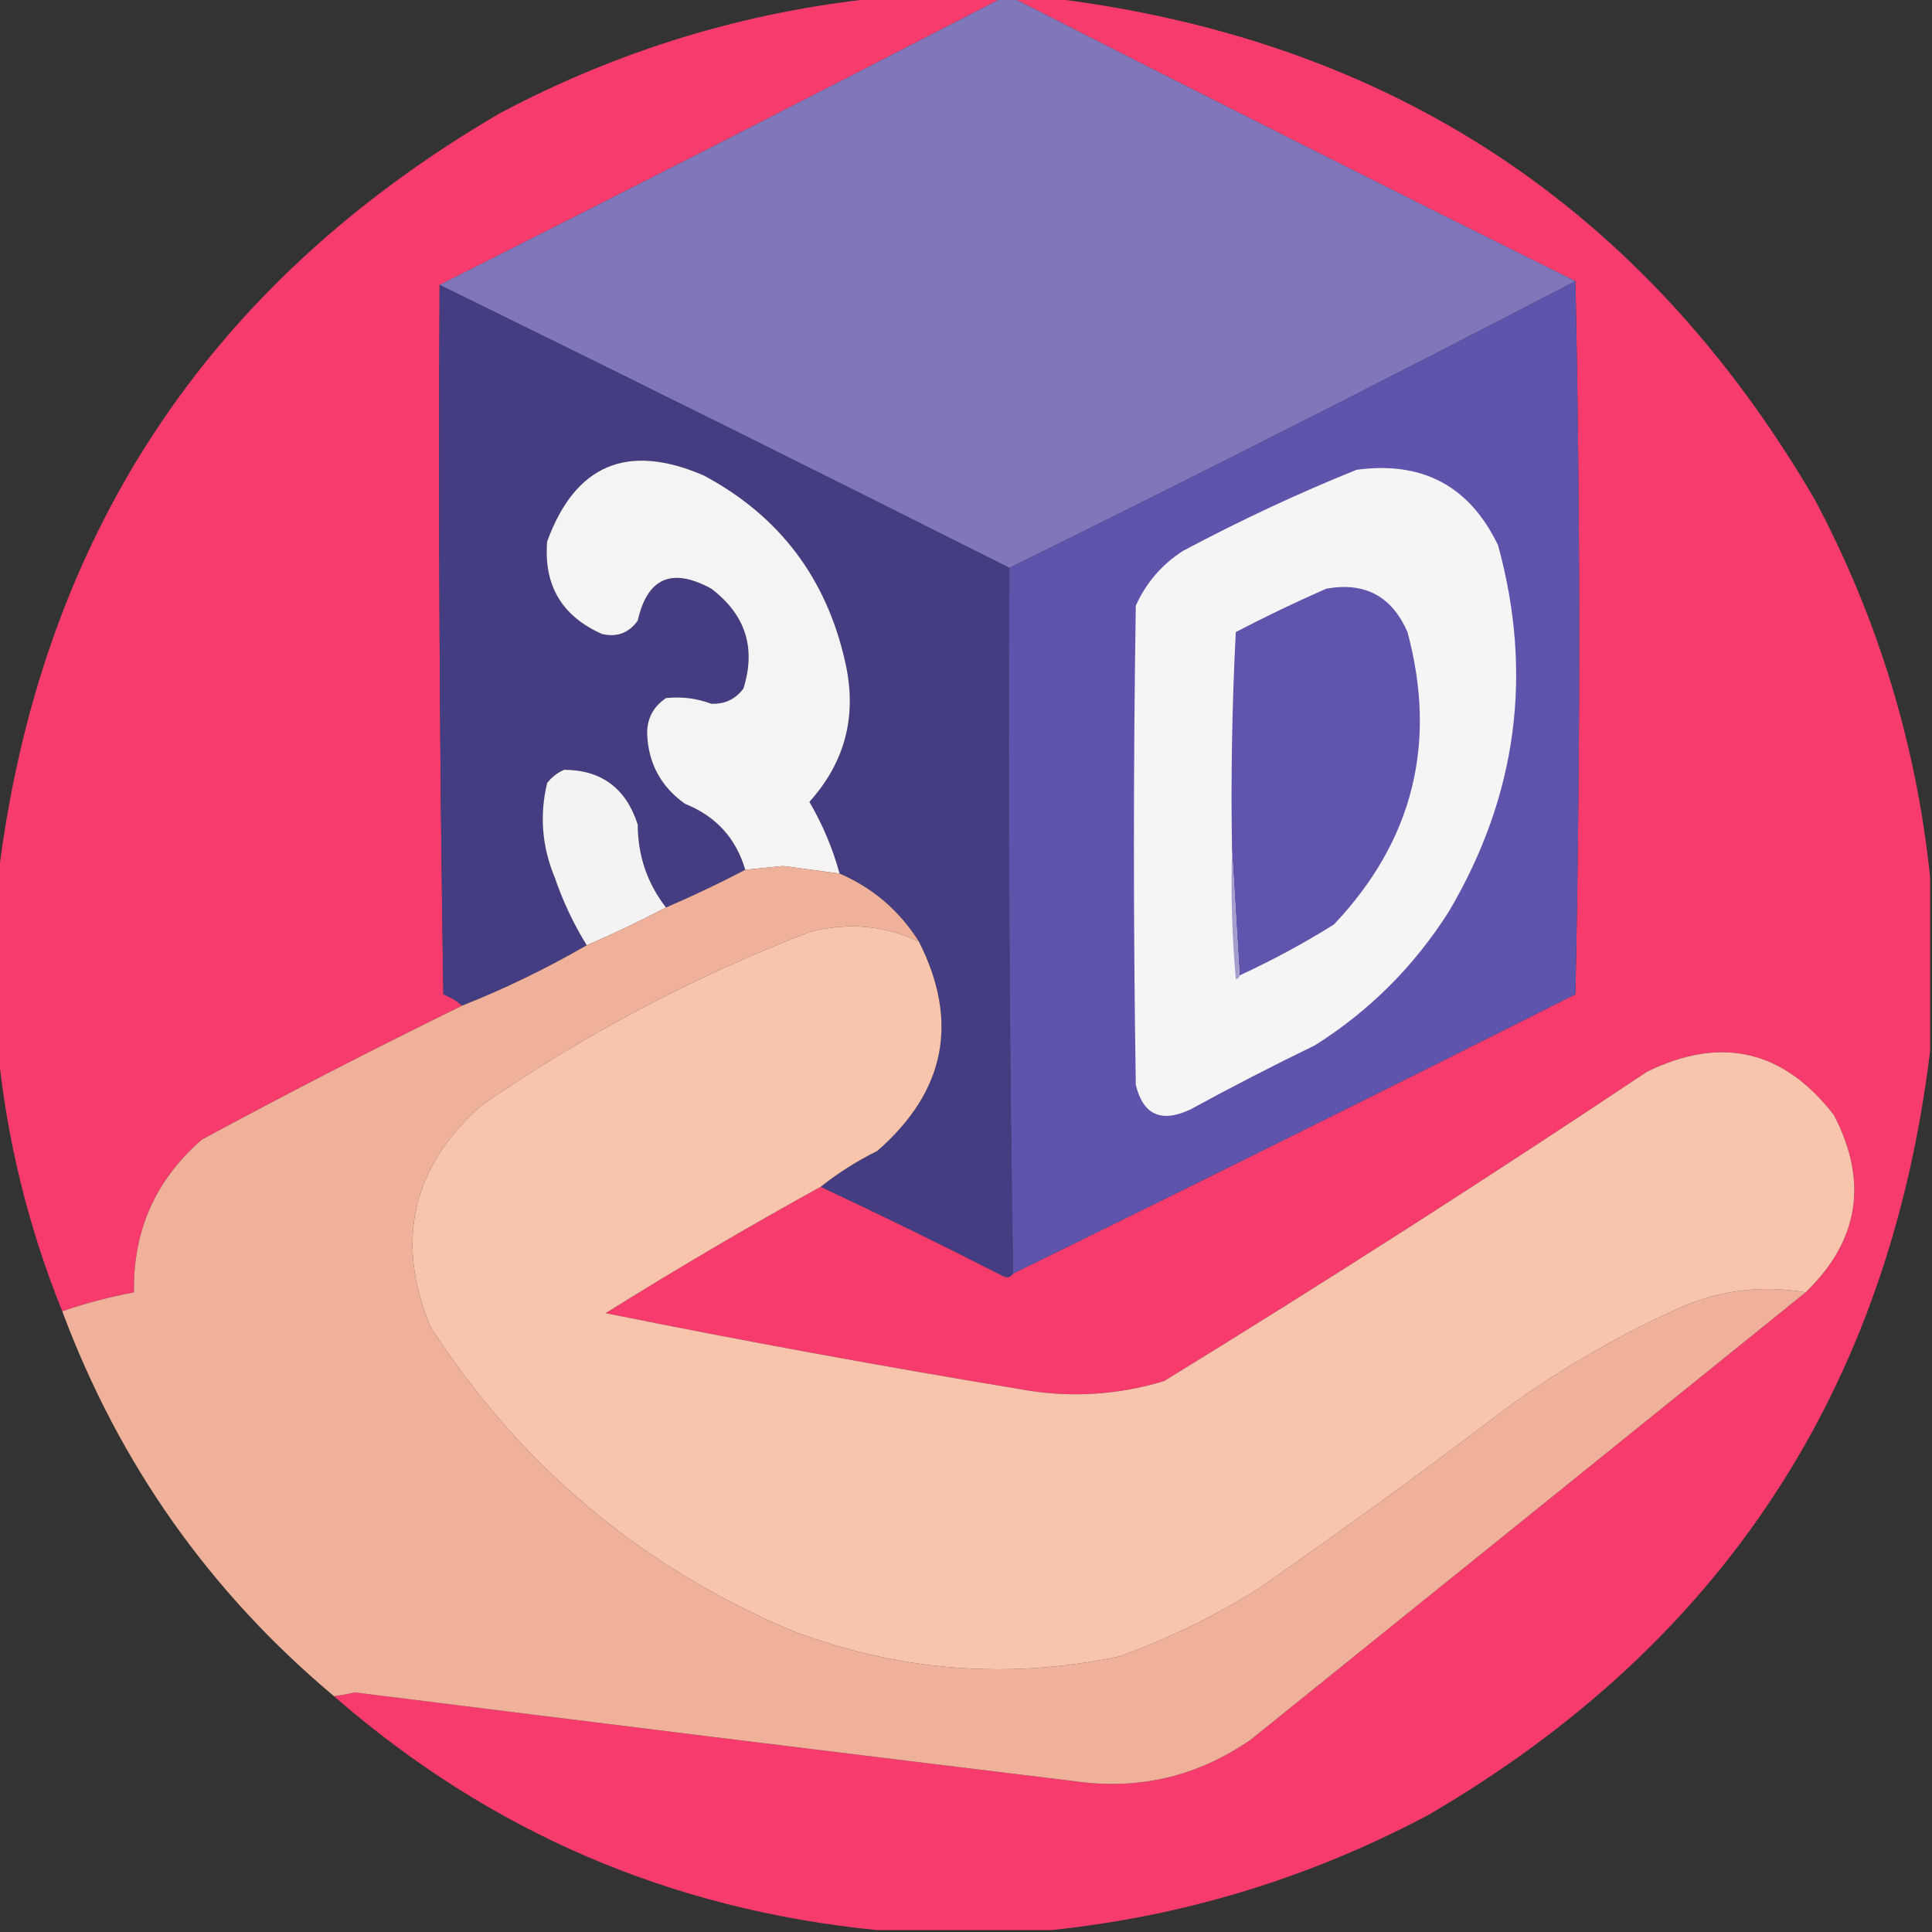 <?xml version="1.0" encoding="UTF-8"?>
<!DOCTYPE svg PUBLIC "-//W3C//DTD SVG 1.1//EN" "http://www.w3.org/Graphics/SVG/1.1/DTD/svg11.dtd">
<svg xmlns="http://www.w3.org/2000/svg" version="1.1" width="512px" height="512px" style="shape-rendering:geometricPrecision; text-rendering:geometricPrecision; image-rendering:optimizeQuality; fill-rule:evenodd; clip-rule:evenodd" xmlns:xlink="http://www.w3.org/1999/xlink">
<rect width="100%" height="100%" fill="#333333" stroke="none"/>
<g><path style="opacity:0.995" fill="#f83d6e" d="M 232.5,-0.5 C 243.5,-0.5 254.5,-0.5 265.5,-0.5C 215.989,25.089 166.323,50.422 116.5,75.5C 116.167,138.17 116.5,200.837 117.5,263.5C 119.396,264.275 121.063,265.275 122.5,266.5C 99.312,277.849 76.312,289.682 53.5,302C 41.223,312.651 35.223,326.151 35.5,342.5C 29.038,343.699 22.704,345.365 16.5,347.5C 7.533,325.298 1.866,302.298 -0.5,278.5C -0.5,263.167 -0.5,247.833 -0.5,232.5C 10.387,142.857 54.721,75.357 132.5,30C 163.971,13.305 197.304,3.139 232.5,-0.5 Z"/></g>
<g><path style="opacity:0.995" fill="#f83d6e" d="M 268.5,-0.5 C 271.833,-0.5 275.167,-0.5 278.5,-0.5C 368.144,10.388 435.644,54.721 481,132.5C 497.695,163.971 507.861,197.304 511.5,232.5C 511.5,247.833 511.5,263.167 511.5,278.5C 500.612,368.144 456.279,435.644 378.5,481C 347.029,497.695 313.696,507.861 278.5,511.5C 263.167,511.5 247.833,511.5 232.5,511.5C 177.745,506.113 129.745,485.446 88.5,449.5C 90.342,449.277 92.175,448.943 94,448.5C 157.483,456.456 220.983,464.29 284.5,472C 301.661,474.498 317.327,470.831 331.5,461C 380.57,421.481 429.57,381.981 478.5,342.5C 492.668,328.799 495.168,313.133 486,295.5C 472.661,278.247 456.161,274.414 436.5,284C 394.37,312.122 351.703,339.456 308.5,366C 295.693,369.864 282.693,370.531 269.5,368C 232.961,361.957 196.627,355.291 160.5,348C 179.226,336.306 198.226,325.139 217.5,314.5C 233.601,322.05 249.601,329.883 265.5,338C 266.749,338.74 267.749,338.573 268.5,337.5C 318.268,313.116 367.935,288.449 417.5,263.5C 418.832,200.335 418.832,137.335 417.5,74.5C 367.675,49.754 318.008,24.754 268.5,-0.5 Z"/></g>
<g><path style="opacity:1" fill="#8077bb" d="M 265.5,-0.5 C 266.5,-0.5 267.5,-0.5 268.5,-0.5C 318.008,24.754 367.675,49.754 417.5,74.5C 367.846,100.328 317.846,125.661 267.5,150.5C 217.295,125.231 166.961,100.231 116.5,75.5C 166.323,50.422 215.989,25.089 265.5,-0.5 Z"/></g>
<g><path style="opacity:1" fill="#453d81" d="M 116.5,75.5 C 166.961,100.231 217.295,125.231 267.5,150.5C 267.168,213.002 267.501,275.336 268.5,337.5C 267.749,338.573 266.749,338.74 265.5,338C 249.601,329.883 233.601,322.05 217.5,314.5C 222.097,310.858 227.097,307.692 232.5,305C 250.575,289.222 254.241,270.722 243.5,249.5C 238.316,241.312 231.316,235.312 222.5,231.5C 220.673,224.843 218.007,218.509 214.5,212.5C 224.033,201.922 227.2,189.589 224,175.5C 219.026,153.206 206.526,136.706 186.5,126C 166.287,117.281 152.454,123.114 145,143.5C 144.048,155.098 148.882,163.264 159.5,168C 163.421,168.959 166.588,167.792 169,164.5C 171.546,153.127 178.046,150.293 188.5,156C 197.573,162.885 200.407,171.719 197,182.5C 194.868,185.316 192.035,186.649 188.5,186.5C 184.614,185.055 180.614,184.555 176.5,185C 173.112,187.276 171.446,190.442 171.5,194.5C 171.813,202.291 175.146,208.458 181.5,213C 189.708,216.279 195.041,222.112 197.5,230.5C 190.686,234.072 183.686,237.406 176.5,240.5C 171.529,234.087 169.029,226.754 169,218.5C 165.89,208.882 159.39,204.049 149.5,204C 147.714,204.785 146.214,205.951 145,207.5C 142.949,215.999 143.616,224.333 147,232.5C 149.171,238.864 152.004,244.864 155.5,250.5C 144.936,256.614 133.936,261.948 122.5,266.5C 121.063,265.275 119.396,264.275 117.5,263.5C 116.5,200.837 116.167,138.17 116.5,75.5 Z"/></g>
<g><path style="opacity:1" fill="#5f54ab" d="M 417.5,74.5 C 418.832,137.335 418.832,200.335 417.5,263.5C 367.935,288.449 318.268,313.116 268.5,337.5C 267.501,275.336 267.168,213.002 267.5,150.5C 317.846,125.661 367.846,100.328 417.5,74.5 Z"/></g>
<g><path style="opacity:1" fill="#f6f3f4" d="M 222.5,231.5 C 217.508,230.835 212.508,230.169 207.5,229.5C 204.159,229.836 200.825,230.169 197.5,230.5C 195.041,222.112 189.708,216.279 181.5,213C 175.146,208.458 171.813,202.291 171.5,194.5C 171.446,190.442 173.112,187.276 176.5,185C 180.614,184.555 184.614,185.055 188.5,186.5C 192.035,186.649 194.868,185.316 197,182.5C 200.407,171.719 197.573,162.885 188.5,156C 178.046,150.293 171.546,153.127 169,164.5C 166.588,167.792 163.421,168.959 159.5,168C 148.882,163.264 144.048,155.098 145,143.5C 152.454,123.114 166.287,117.281 186.5,126C 206.526,136.706 219.026,153.206 224,175.5C 227.2,189.589 224.033,201.922 214.5,212.5C 218.007,218.509 220.673,224.843 222.5,231.5 Z"/></g>
<g><path style="opacity:1" fill="#f7f4f5" d="M 359.5,124.5 C 376.957,122.142 389.457,128.809 397,144.5C 406.362,178.6 402.029,210.934 384,241.5C 374.833,256 363,267.833 348.5,277C 337.343,282.411 326.343,288.078 315.5,294C 307.772,297.653 302.939,295.486 301,287.5C 300.333,245.167 300.333,202.833 301,160.5C 303.729,154.437 307.896,149.603 313.5,146C 328.573,137.959 343.906,130.793 359.5,124.5 Z"/></g>
<g><path style="opacity:1" fill="#5f55ac" d="M 328.5,258.5 C 327.833,247.5 327.167,236.5 326.5,225.5C 326.167,206.155 326.5,186.822 327.5,167.5C 335.378,163.394 343.378,159.561 351.5,156C 361.688,154.178 368.855,158.011 373,167.5C 380.943,197.039 374.443,222.872 353.5,245C 345.459,250.021 337.125,254.521 328.5,258.5 Z"/></g>
<g><path style="opacity:1" fill="#f5f2f3" d="M 176.5,240.5 C 169.691,244.07 162.691,247.403 155.5,250.5C 152.004,244.864 149.171,238.864 147,232.5C 143.616,224.333 142.949,215.999 145,207.5C 146.214,205.951 147.714,204.785 149.5,204C 159.39,204.049 165.89,208.882 169,218.5C 169.029,226.754 171.529,234.087 176.5,240.5 Z"/></g>
<g><path style="opacity:1" fill="#efb199" d="M 222.5,231.5 C 231.316,235.312 238.316,241.312 243.5,249.5C 234.247,245.203 224.58,244.37 214.5,247C 183.6,258.947 154.6,274.281 127.5,293C 109.221,309.286 104.721,328.786 114,351.5C 137.593,388.092 169.427,414.926 209.5,432C 237.836,442.853 266.836,445.186 296.5,439C 309.482,434.355 321.816,428.355 333.5,421C 355.854,405.489 377.854,389.489 399.5,373C 414.155,362.369 429.822,353.369 446.5,346C 456.848,341.756 467.515,340.589 478.5,342.5C 429.57,381.981 380.57,421.481 331.5,461C 317.327,470.831 301.661,474.498 284.5,472C 220.983,464.29 157.483,456.456 94,448.5C 92.175,448.943 90.342,449.277 88.5,449.5C 55.557,421.878 31.557,387.878 16.5,347.5C 22.704,345.365 29.038,343.699 35.5,342.5C 35.223,326.151 41.223,312.651 53.5,302C 76.312,289.682 99.312,277.849 122.5,266.5C 133.936,261.948 144.936,256.614 155.5,250.5C 162.691,247.403 169.691,244.07 176.5,240.5C 183.686,237.406 190.686,234.072 197.5,230.5C 200.825,230.169 204.159,229.836 207.5,229.5C 212.508,230.169 217.508,230.835 222.5,231.5 Z"/></g>
<g><path style="opacity:1" fill="#a49dcd" d="M 326.5,225.5 C 327.167,236.5 327.833,247.5 328.5,258.5C 328.44,259.043 328.107,259.376 327.5,259.5C 326.501,248.186 326.168,236.853 326.5,225.5 Z"/></g>
<g><path style="opacity:1" fill="#f8c4ab" d="M 243.5,249.5 C 254.241,270.722 250.575,289.222 232.5,305C 227.097,307.692 222.097,310.858 217.5,314.5C 198.226,325.139 179.226,336.306 160.5,348C 196.627,355.291 232.961,361.957 269.5,368C 282.693,370.531 295.693,369.864 308.5,366C 351.703,339.456 394.37,312.122 436.5,284C 456.161,274.414 472.661,278.247 486,295.5C 495.168,313.133 492.668,328.799 478.5,342.5C 467.515,340.589 456.848,341.756 446.5,346C 429.822,353.369 414.155,362.369 399.5,373C 377.854,389.489 355.854,405.489 333.5,421C 321.816,428.355 309.482,434.355 296.5,439C 266.836,445.186 237.836,442.853 209.5,432C 169.427,414.926 137.593,388.092 114,351.5C 104.721,328.786 109.221,309.286 127.5,293C 154.6,274.281 183.6,258.947 214.5,247C 224.58,244.37 234.247,245.203 243.5,249.5 Z"/></g>
</svg>
